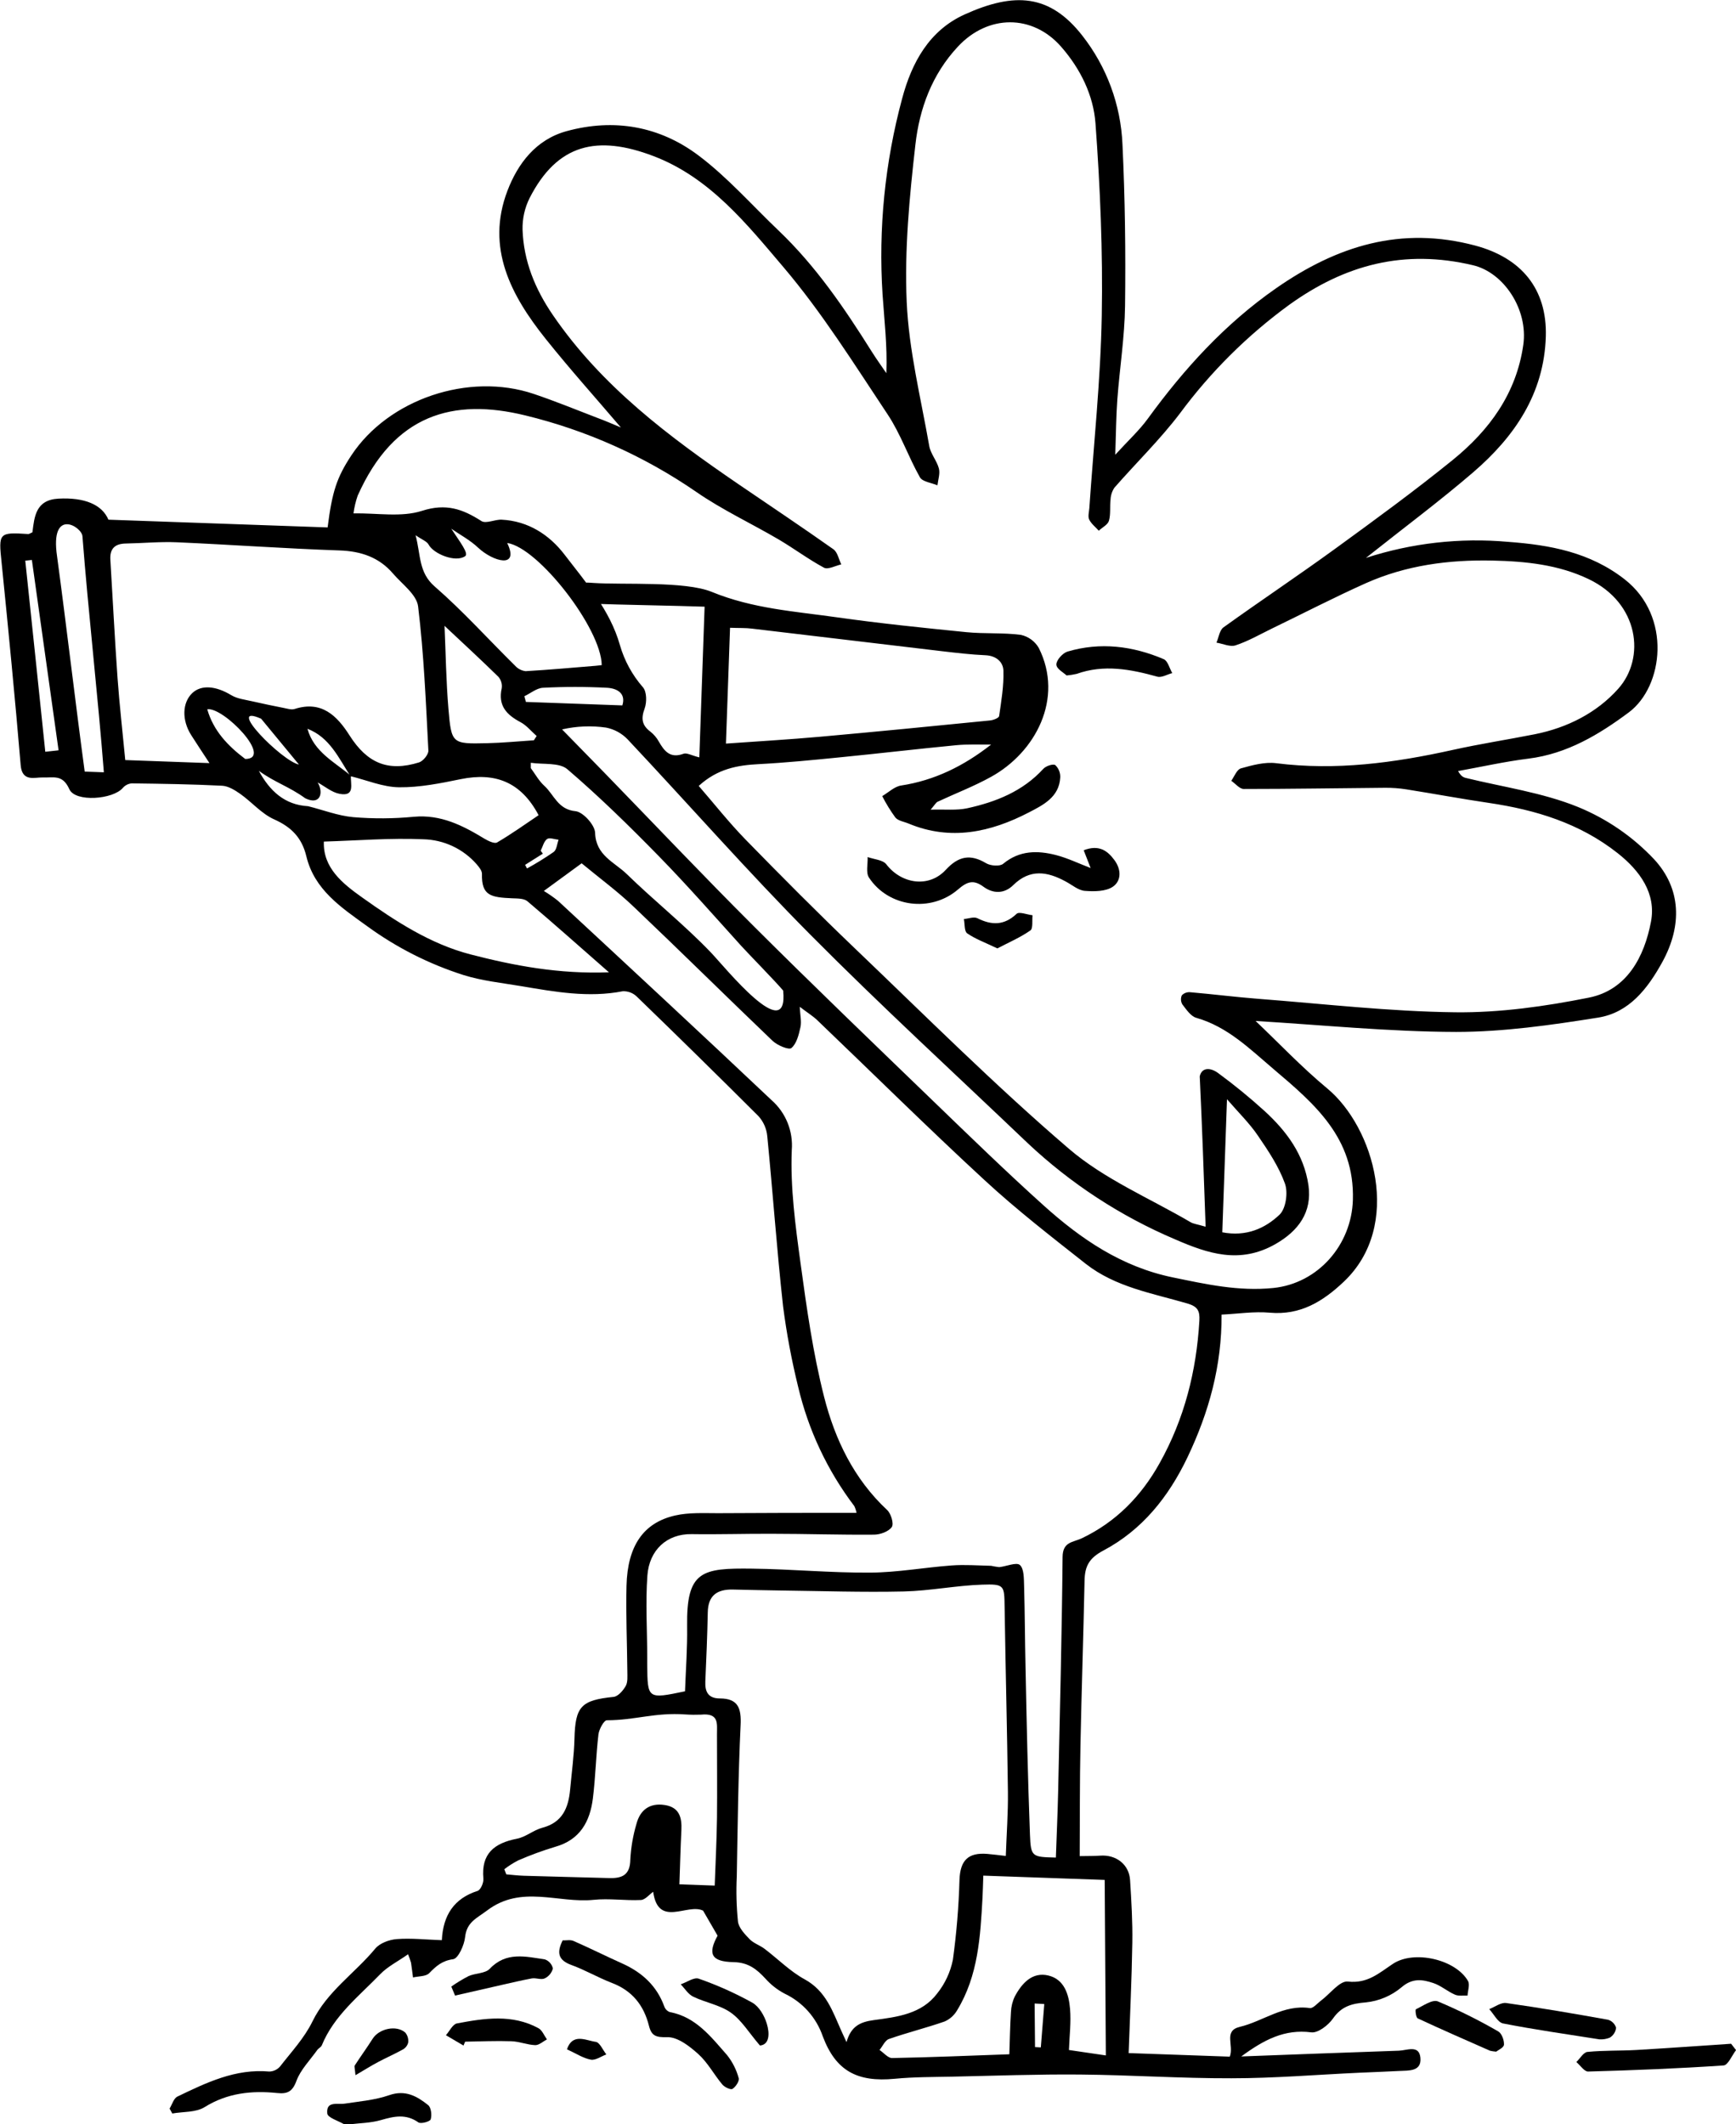 <svg xmlns="http://www.w3.org/2000/svg" fill="none" viewBox="0 0 488 597" height="597" width="488">
<g clip-path="url(#clip0_2455_1947)">
<path fill="black" d="M383.971 156.794C394.742 148.235 404.715 140.828 414.113 132.742C425.748 122.733 434.068 110.642 434.542 94.517C434.913 81.171 427.633 72.482 414.735 69.025C393.851 63.448 375.855 69.08 358.713 81.013C344.32 91.041 332.861 103.653 322.647 117.677C320.261 120.958 317.196 123.755 313.509 127.798C313.723 121.748 313.742 116.952 314.095 112.184C314.754 103.43 316.147 94.684 316.258 85.93C316.444 70.818 316.258 55.688 315.534 40.604C315.064 29.442 311.093 18.712 304.186 9.935C295.105 -1.626 285.216 -2.305 271.148 4.071C261.212 8.569 256.29 17.574 253.588 27.732C248.755 45.646 246.897 64.234 248.091 82.751C248.574 89.954 249.456 97.138 249.159 104.88C247.766 102.835 246.317 100.837 245.008 98.746C237.365 86.58 229.315 74.749 218.84 64.777C211.412 57.695 204.531 49.852 196.387 43.718C185.448 35.474 172.652 33.188 159.243 36.868C150.608 39.238 145.537 46.041 142.65 53.597C136.521 69.629 143.625 83.011 153.375 95.214C160.247 103.811 167.61 112.008 174.537 120.14C172.736 119.396 170.238 118.281 167.694 117.352C161.816 115.093 155.984 112.705 150.051 110.707C131.739 104.536 109.193 112.194 98.774 127.965C94.66 134.211 93.36 138.188 92.097 148.226L30.477 146.051C28.684 141.803 23.754 139.74 16.409 140.14C10.02 140.493 9.667 145.233 9.119 149.592C8.478 149.861 8.19 150.103 7.93 150.084C-0.334 149.545 -0.427 149.768 0.437 157.993C2.359 176.999 4.207 196.014 5.813 215.047C6.212 219.833 9.815 218.421 11.942 218.495C15.099 218.607 17.588 217.566 19.491 221.794C21.153 225.512 31.777 224.694 34.535 221.423C35.166 220.696 36.055 220.243 37.014 220.159C45.492 220.27 53.979 220.391 62.438 220.819C64.193 220.911 66.051 222.064 67.564 223.133C70.805 225.428 73.544 228.709 77.064 230.27C81.929 232.445 84.864 235.447 86.108 240.623C88.374 250.075 95.895 255.01 103.194 260.28C111.425 266.284 120.567 270.922 130.271 274.016C135.518 275.661 141.118 276.237 146.587 277.157C156.012 278.746 165.418 280.456 175.057 278.579C175.787 278.545 176.515 278.662 177.198 278.923C177.88 279.183 178.501 279.582 179.022 280.094C190.518 291.209 201.928 302.418 213.25 313.719C214.635 315.27 215.488 317.224 215.683 319.295C217.252 335.215 218.367 351.191 220.122 367.092C221.108 374.706 222.522 382.258 224.356 389.713C227.217 401.875 232.594 413.302 240.142 423.254C240.435 423.862 240.647 424.506 240.773 425.169C227.532 425.169 214.633 425.169 201.773 425.262C197.78 425.262 193.657 425.029 189.812 425.903C180.87 427.919 176.394 434.453 176.116 445.643C175.912 453.663 176.283 461.693 176.348 469.723C176.348 471.108 176.515 472.715 175.893 473.821C175.16 475.113 173.739 476.768 172.476 476.888C163.348 477.818 161.714 479.565 161.482 488.663C161.361 493.431 160.701 498.19 160.265 502.948C159.791 508.05 158.129 512.176 152.465 513.663C149.976 514.314 147.822 516.265 145.296 516.749C138.954 517.994 135.221 520.922 135.88 527.976C135.992 529.1 135.109 531.136 134.255 531.414C127.662 533.524 124.57 538.171 124.199 545.262C119.751 545.113 115.619 544.649 111.551 544.955C109.444 545.113 106.769 546.08 105.487 547.632C99.749 554.565 91.977 559.639 87.844 568.078C85.588 572.725 81.929 576.628 78.735 580.746C78.357 581.184 77.892 581.538 77.369 581.784C76.846 582.031 76.276 582.165 75.698 582.177C66.199 581.331 58.056 585.271 49.856 589.221C48.825 589.723 48.389 591.433 47.674 592.585L48.426 593.97C51.481 593.431 55.047 593.71 57.498 592.186C63.924 588.19 70.722 587.484 77.927 588.218C80.778 588.515 82.218 587.846 83.341 584.779C84.465 581.712 87.157 578.97 89.181 576.126C89.534 575.634 90.25 575.336 90.463 574.807C93.89 566.442 100.901 561.005 106.908 554.797C108.998 552.641 111.858 551.238 114.709 549.221C115.031 550.001 115.31 550.799 115.544 551.61C115.758 552.976 115.916 554.398 116.101 555.736C117.661 555.364 119.732 555.494 120.67 554.518C122.62 552.52 124.273 551.043 127.384 550.606C128.814 550.411 130.504 546.665 130.745 544.379C131.2 540.15 134.023 539.11 136.948 536.898C146.568 529.63 156.95 534.946 166.877 533.923C171.26 533.468 175.744 534.184 180.164 533.97C181.371 533.914 182.514 532.437 183.61 531.665C185.04 541.888 193.258 534.779 197.641 536.963L201.717 543.998C198.931 549.073 199.86 551.322 206.239 551.433C210.39 551.517 212.74 553.441 215.182 556.08C216.708 557.792 218.528 559.215 220.558 560.281C223.053 561.464 225.287 563.133 227.129 565.192C228.971 567.251 230.383 569.657 231.283 572.27C234.923 581.991 240.959 585.225 251.517 584.212C256.884 583.692 262.298 583.729 267.693 583.617C279.69 583.366 291.688 582.911 303.676 583.022C317.846 583.143 332.007 584.119 346.168 584.072C358.165 584.072 370.172 583.06 382.169 582.511C385.883 582.335 389.598 582.223 393.266 582.018C395.977 581.87 399.654 582.251 399.283 578.301C398.939 574.583 395.476 576.247 393.238 576.322C378.761 576.805 364.285 577.372 348.926 577.939C355.314 573.246 361.1 570.197 368.612 571.164C370.469 571.405 373.376 569.184 374.685 567.307C377.109 563.831 379.969 563.069 383.971 562.744C387.652 562.36 391.134 560.884 393.971 558.506C397.064 555.829 399.887 556.303 402.904 557.307C405.049 558.013 406.879 559.658 408.987 560.569C410.008 561.024 411.345 560.773 412.534 560.838C412.608 559.453 413.24 557.743 412.664 556.73C409.163 550.652 397.519 547.976 391.576 551.898C387.676 554.481 384.435 557.529 378.882 556.888C376.616 556.628 373.905 560.337 371.379 562.214C370.33 562.995 369.132 564.481 368.185 564.342C360.812 563.264 355.091 568.06 348.489 569.63C343.846 570.755 346.929 574.807 345.703 577.995L317.27 576.991C317.623 566.926 318.134 556.443 318.301 545.95C318.394 540.086 318.041 534.212 317.669 528.357C317.391 523.961 313.732 521.173 309.256 521.507C307.585 521.628 305.904 521.591 303.509 521.637C303.574 511.08 303.508 500.792 303.722 490.504C304.029 475.076 304.558 459.648 304.874 444.221C304.957 440.243 306.081 437.929 310.12 435.782C321.04 430.002 328.478 420.736 333.836 409.499C339.835 396.897 343.466 383.858 343.391 369.453C348.09 369.23 352.547 368.524 356.902 368.914C365.529 369.704 371.917 365.735 377.74 360.215C394.454 344.416 386.19 316.73 373.097 305.893C365.807 299.843 359.252 292.882 352.956 286.934C371.379 288.031 390.341 289.955 409.303 290.01C422.628 290.01 436.055 288.087 449.232 285.986C457.979 284.601 463.207 277.808 467.348 270.261C472.92 260.038 472.558 249.694 464.99 241.497C458.982 235.117 451.677 230.101 443.567 226.785C433.585 222.733 422.581 221.209 411.995 218.616C411.28 218.439 410.631 218.049 409.878 216.692C416.481 215.503 423.046 214.025 429.685 213.198C440.54 211.841 449.548 206.404 457.896 200.187C467.636 192.872 469.967 173.235 456.762 162.863C446.966 155.186 435.702 153.151 423.918 152.277C410.434 151.072 396.846 152.609 383.971 156.794ZM98.533 218.133C103.083 219.248 107.623 221.2 112.183 221.256C117.958 221.321 123.809 220.14 129.52 218.969C139.14 217.008 146.438 219.703 151.406 229.099C147.618 231.646 143.792 234.387 139.743 236.757C139 237.194 137.236 236.339 136.168 235.698C130.049 231.98 123.92 228.848 116.324 229.545C110.652 230.091 104.944 230.125 99.266 229.648C94.995 229.257 90.844 227.631 86.609 226.572C79.979 226.209 75.801 222.24 72.755 216.627C77.342 219.954 81.215 221.014 85.802 224.341C90.092 226.441 91.02 222.724 89.293 219.898C91.345 221.014 93.267 222.687 95.422 223.086C99.935 223.96 98.468 220.298 98.653 218.03C94.01 214.127 88.244 211.339 86.424 204.815C92.673 207.203 95.218 213.058 98.533 218.161V218.133ZM338.906 344.75C336.436 344.035 335.471 343.942 334.719 343.505C323.213 336.758 310.482 331.423 300.509 322.873C279.644 304.992 260.153 285.494 240.263 266.488C229.825 256.507 219.639 246.255 209.545 235.912C204.902 231.144 200.751 225.874 196.415 220.874C201.698 216.042 207.298 215.057 213.287 214.75C220.957 214.35 228.609 213.588 236.251 212.826C247.106 211.757 257.934 210.475 268.752 209.434C272.02 209.118 275.326 209.294 278.613 209.248C270.943 215.261 262.725 219.322 253.29 220.763C251.433 221.051 249.753 222.705 247.998 223.737C249.073 225.846 250.315 227.866 251.712 229.778C252.511 230.707 254.182 230.93 255.427 231.46C267.247 236.376 278.474 233.895 289.246 228.309C293.238 226.237 297.742 224.025 298.039 218.504C298.072 217.857 297.964 217.211 297.723 216.61C297.483 216.008 297.116 215.466 296.647 215.019C295.997 214.601 294 215.28 293.275 216.079C287.49 222.399 279.978 225.373 271.918 227.148C268.928 227.798 265.706 227.426 261.602 227.547C262.799 226.162 263.096 225.549 263.561 225.326C268.557 222.984 273.775 220.995 278.567 218.337C291.121 211.423 299.098 196.293 292.031 182.138C291.495 181.198 290.768 180.381 289.896 179.741C289.024 179.101 288.027 178.651 286.97 178.421C281.91 177.761 276.756 178.17 271.621 177.659C259.494 176.441 247.366 175.205 235.304 173.495C223.455 171.813 211.597 171.069 200.074 166.339C192.58 163.272 175.28 164.397 166.821 163.83C164.648 163.681 161.584 163.291 161.5 166.618C161.417 169.945 164.379 169.592 166.644 169.675C174.352 169.964 190.119 170.224 198.068 170.502L196.582 212.854C194.372 212.306 193.044 211.497 192.143 211.832C188.429 213.216 186.757 211.144 185.188 208.393C184.589 207.315 183.78 206.367 182.811 205.605C180.462 203.83 180.155 201.98 181.195 199.164C181.845 197.399 181.827 194.452 180.759 193.179C177.742 189.742 175.522 185.68 174.259 181.283C171.473 171.432 164.722 163.737 158.668 155.837C154.387 150.261 148.453 146.422 141.024 146.051C139.112 145.958 136.614 147.259 135.323 146.432C130.058 143.058 125.378 141.385 118.609 143.569C112.833 145.428 106.026 144.164 99.368 144.276C99.592 142.58 99.987 140.91 100.548 139.294C110.762 116.413 127.393 111.785 147.701 116.757C164.888 120.931 181.168 128.217 195.737 138.253C203.017 143.291 211.17 147.082 218.84 151.58C223.168 154.127 227.198 157.157 231.627 159.545C232.76 160.149 234.849 158.978 236.493 158.616C235.777 157.175 235.434 155.186 234.283 154.369C225.489 148.151 216.528 142.175 207.632 136.106C188.02 122.705 169.124 108.56 155.436 88.569C150.403 81.227 147.2 73.383 146.893 64.564C146.817 61.496 147.49 58.456 148.853 55.707C156.671 40.363 167.944 37.863 183.721 43.876C199.498 49.889 209.861 62.881 220.205 75.047C231.125 87.891 240.151 102.389 249.53 116.478C253.161 121.933 255.334 128.365 258.593 134.136C259.317 135.409 261.834 135.67 263.524 136.395C263.7 134.815 264.304 133.114 263.933 131.673C263.357 129.48 261.611 127.556 261.221 125.363C258.862 111.887 255.473 98.411 254.879 84.861C254.229 70.158 255.658 55.279 257.33 40.604C258.472 30.521 261.973 20.92 269.253 13.123C277.703 4.024 290.239 3.95 298.281 13.123C303.741 19.349 307.372 26.794 307.947 34.684C309.266 52.649 310.037 70.725 309.712 88.737C309.387 106.748 307.446 124.768 306.22 142.789C306.146 143.867 305.765 145.131 306.174 145.995C306.749 147.203 307.947 148.114 308.876 149.146C309.86 148.216 311.402 147.482 311.727 146.357C312.265 144.499 311.94 142.371 312.182 140.382C312.233 139.205 312.602 138.065 313.25 137.082C319.378 130.066 326.111 123.532 331.719 116.134C340.334 104.494 350.667 94.231 362.363 85.697C378.149 74.341 394.761 69.963 414.085 74.545C422.758 76.599 429.62 87.008 428.208 96.924C426.249 110.605 418.672 120.902 408.393 129.248C397.649 137.956 386.459 146.125 375.27 154.257C364.935 161.766 354.302 168.858 343.93 176.311C342.816 177.11 342.593 179.146 341.952 180.605C343.763 180.902 345.787 181.878 347.328 181.367C350.82 180.214 354.07 178.346 357.395 176.72C366.253 172.436 375.038 167.891 383.98 163.885C395.262 158.867 407.194 157.278 419.545 157.538C428.914 157.742 438.117 158.699 446.558 162.742C460.774 169.517 462.603 184.917 454.915 193.542C448.888 200.317 440.596 204.527 431.449 206.348C423.742 207.873 415.97 209.071 408.309 210.772C391.947 214.397 375.548 216.618 358.741 214.49C355.537 214.081 352.036 215.047 348.833 215.939C347.691 216.255 346.976 218.216 346.121 219.434C347.291 220.233 348.452 221.729 349.622 221.729C362.882 221.729 376.152 221.506 389.412 221.395C391.396 221.381 393.377 221.53 395.337 221.841C403.081 223.068 410.798 224.508 418.551 225.651C431.681 227.594 444.032 231.348 454.673 239.722C461.034 244.722 465.631 251.163 464.089 259.09C462.232 268.821 457.403 278.226 446.641 280.373C434.319 282.836 421.569 284.638 409.079 284.49C390.61 284.276 372.168 282.129 353.717 280.707C347.32 280.215 340.94 279.397 334.542 278.849C334.114 278.813 333.684 278.872 333.283 279.023C332.881 279.174 332.518 279.413 332.22 279.722C332.041 280.126 331.96 280.566 331.985 281.008C332.009 281.449 332.138 281.878 332.36 282.259C333.474 283.7 334.719 285.596 336.269 286.042C345.1 288.551 351.368 294.834 358.017 300.466C369.457 310.178 380.823 319.741 380.303 337.204C379.941 349.834 370.534 360.68 357.942 361.972C348.164 362.966 339.046 360.921 329.649 358.988C315.293 356.024 303.871 348.226 293.368 338.774C282.866 329.323 272.689 319.434 262.502 309.601C245.574 293.263 228.6 276.962 211.932 260.345C197.65 246.107 183.777 231.441 169.709 216.971C165.818 212.965 161.899 208.979 157.999 204.992C162.056 204.062 166.249 203.888 170.368 204.48C172.672 204.932 174.782 206.081 176.413 207.77C193.601 226.051 210.177 244.945 227.838 262.724C247.682 282.715 268.445 301.757 288.846 321.219C300.967 332.637 315.019 341.81 330.345 348.31C339.482 352.278 348.48 355.354 358.527 349.639C365.027 345.921 368.881 340.652 367.813 333.096C366.532 324.416 361.657 317.91 355.491 312.25C351.324 308.465 346.964 304.901 342.426 301.572C340.327 300.01 337.829 299.88 337.254 302.501C337.913 316.274 338.396 330.057 338.906 344.75ZM163.506 242.622C168.594 246.841 173.72 250.586 178.224 254.917C191.298 267.343 204.104 280.01 217.16 292.501C218.506 293.784 221.746 295.15 222.471 294.536C223.938 293.3 224.541 290.819 225.006 288.691C225.359 287.12 224.932 285.382 224.811 282.947C227.021 284.629 228.479 285.521 229.686 286.665C245.37 301.665 260.794 316.943 276.747 331.646C285.791 340.01 295.541 347.557 305.208 355.178C313.565 361.739 323.938 363.449 333.781 366.33C336.678 367.176 337.318 368.412 337.151 371.182C336.325 385.336 332.945 398.709 326.008 411.144C320.845 420.438 313.751 427.697 304.159 432.288C301.614 433.505 298.745 433.217 298.699 437.567C298.494 459.49 297.937 481.414 297.454 503.338C297.315 509.584 297.027 515.81 296.813 522.046C290.09 521.879 289.765 521.888 289.524 515.541C288.93 499.844 288.596 484.128 288.28 468.421C288.103 460.866 288.103 453.301 287.88 445.745C287.815 443.691 287.881 440.875 286.701 439.825C285.699 438.96 282.894 440.224 280.879 440.42C280.118 440.334 279.362 440.21 278.613 440.048C274.899 439.964 271.185 439.676 267.554 439.946C259.902 440.503 252.288 441.916 244.646 441.963C233.577 442.046 222.508 440.977 211.439 440.847C197.306 440.671 192.923 441.423 193.155 457.055C193.248 463.189 192.775 469.333 192.561 475.318C182.022 477.52 182.022 477.52 181.938 467.753C181.938 467.13 181.938 466.517 181.938 465.894C181.938 458.189 181.428 450.448 181.985 442.78C182.505 435.643 187.426 431.033 194.437 431.145C201.958 431.265 209.489 431.014 217.011 431.052C226.566 431.052 236.13 431.377 245.676 431.293C247.422 431.293 249.781 430.438 250.691 429.156C251.322 428.226 250.477 425.392 249.391 424.379C240.04 415.661 234.701 404.518 231.664 392.585C228.535 380.289 226.752 367.594 225.034 354.992C223.595 344.462 222.146 333.774 222.573 323.235C222.783 320.608 222.377 317.967 221.388 315.524C220.398 313.081 218.851 310.903 216.872 309.165C196.991 290.373 176.943 271.795 156.876 253.179C155.607 252.16 154.27 251.228 152.873 250.391L163.506 242.622ZM237.96 573.915C237.486 572.892 237.031 571.87 236.548 570.847C234.06 565.271 232.212 559.547 226.185 556.257C222.099 554.026 218.701 550.55 214.931 547.697C213.603 546.693 211.857 546.145 210.724 544.983C209.35 543.561 207.679 541.814 207.447 540.03C207.024 535.84 206.911 531.624 207.112 527.418C207.372 513.236 207.511 499.044 208.189 484.881C208.421 480.122 207.539 477.343 202.367 477.325C199.154 477.325 198.142 475.54 198.272 472.585C198.56 466.079 198.829 459.621 198.959 453.134C199.043 448.366 201.587 446.628 206.026 446.721C210.464 446.814 214.968 446.934 219.444 446.99C230.977 447.13 242.519 447.52 254.052 447.26C261.407 447.092 268.733 445.587 276.088 445.346C282.411 445.132 282.309 445.55 282.402 451.702C282.662 468.97 283.117 486.237 283.33 503.505C283.405 509.435 282.959 515.364 282.736 521.591C280.879 521.386 279.217 521.154 277.545 521.015C272.104 520.569 269.931 522.874 269.718 528.273C269.509 535.802 268.889 543.313 267.86 550.773C267.164 554.234 265.652 557.477 263.45 560.234C259.085 566.024 252.204 566.842 245.667 567.716C241.804 568.236 239.213 569.435 237.96 573.915ZM35.212 213.607C34.442 205.53 33.578 198.04 33.039 190.512C32.25 179.452 31.702 168.374 31.024 157.305C30.838 154.183 32.306 152.798 35.37 152.751C40.143 152.668 44.925 152.194 49.68 152.398C64.936 153.068 80.174 154.173 95.431 154.694C101.494 154.898 106.574 156.627 110.484 161.199C113.037 164.164 117.123 167.101 117.531 170.419C119.166 183.848 119.713 197.371 120.419 210.93C120.484 212.027 118.943 213.904 117.791 214.267C109.072 216.971 103.24 214.471 98.291 206.729C94.753 201.153 90.407 196.813 82.83 199.248C81.901 199.545 80.75 199.146 79.729 198.951C76.776 198.365 73.832 197.77 70.907 197.092C68.911 196.627 66.719 196.395 65.029 195.382C60.702 192.761 56.588 192.361 54.025 194.805C51.239 197.482 51.063 202.361 53.737 206.581C55.288 209.034 56.913 211.441 58.882 214.462L35.212 213.607ZM205.218 176.432C207.781 176.525 209.619 176.432 211.421 176.673C229.296 178.774 247.162 180.939 265.028 183.04C269.012 183.504 273.004 183.969 277.007 184.146C280.015 184.276 281.993 186.004 282.068 188.504C282.198 192.742 281.473 197.027 280.861 201.246C280.777 201.785 279.245 202.38 278.335 202.473C262.428 204.053 246.53 205.623 230.614 207.045C221.802 207.835 212.971 208.346 204.066 208.978L205.218 176.432ZM283.72 577.325C272.577 577.725 261.657 578.18 250.765 578.385C249.604 578.385 248.416 576.907 247.246 576.117C248.118 575.049 248.787 573.413 249.892 573.031C255.055 571.229 260.395 569.909 265.558 568.106C267.045 567.446 268.282 566.325 269.086 564.909C274.992 555.188 275.586 544.212 276.19 533.31C276.292 531.387 276.329 529.463 276.413 527.121L310.538 528.329C310.65 544.407 310.751 560.727 310.863 577.651L300.491 576.126C300.63 572.204 301.113 568.357 300.797 564.574C300.463 560.531 299.2 556.257 294.687 555.188C290.174 554.119 287.259 557.362 285.271 561.07C284.614 562.443 284.244 563.936 284.185 565.457C283.934 569.221 283.888 573.05 283.73 577.325H283.72ZM142.315 526.758L141.768 525.318C142.987 524.377 144.289 523.55 145.658 522.845C149.047 521.368 152.519 520.093 156.058 519.026C163.041 517.074 165.855 511.926 166.663 505.411C167.406 499.453 167.526 493.412 168.223 487.446C168.399 485.977 169.774 483.45 170.591 483.459C178.503 483.459 184.055 481.21 192.691 481.823C194.138 481.919 195.589 481.937 197.037 481.879C202.144 481.358 201.55 484.388 201.55 487.297C201.55 495.16 201.633 503.031 201.55 510.903C201.466 517.176 201.141 523.45 200.909 529.918L190.983 529.565C191.178 524.277 191.289 519.342 191.54 514.407C191.716 510.801 191.01 507.901 186.813 507.269C182.616 506.637 179.923 508.673 178.902 512.613C177.937 515.877 177.36 519.243 177.184 522.641C177.119 526.944 174.872 527.911 171.287 527.809C163.292 527.586 155.288 527.4 147.292 527.158C145.593 527.102 143.95 526.907 142.315 526.758ZM171.194 273.254C157.052 273.784 144.516 271.395 132.194 268.207C120.949 265.27 111.208 258.914 101.82 252.231C96.248 248.281 90.76 243.867 91.039 236.516C100.575 236.228 109.806 235.456 118.98 235.865C121.838 235.93 124.652 236.59 127.24 237.805C129.829 239.019 132.136 240.761 134.014 242.919C134.673 243.69 135.509 244.713 135.481 245.605C135.323 251.767 138.053 252.194 143.996 252.454C145.454 252.519 147.302 252.455 148.286 253.31C155.659 259.546 162.865 265.977 171.176 273.254H171.194ZM142.594 152.603C151.35 153.904 169.021 176.636 169.151 186.924C168.566 186.989 167.972 187.073 167.369 187.12C160.868 187.649 154.294 188.244 147.748 188.625C146.615 188.488 145.57 187.947 144.804 187.101C137.264 179.666 130.132 171.72 122.165 164.796C117.652 160.856 118.311 156.079 116.825 150.419C118.683 151.701 120.011 152.147 120.485 153.049C121.831 155.623 127.997 158.188 130.745 156.32C131.86 155.567 129.343 152.389 126.854 148.588C129.287 150.27 132.166 151.794 134.45 153.96C138.601 157.835 146.113 159.945 142.575 152.603H142.594ZM149.215 215.847V214.369C152.697 214.899 157.21 214.239 159.485 216.181C168.455 223.858 176.924 232.157 185.188 240.605C193.165 248.765 200.677 257.334 208.347 265.81C210.204 267.873 218.079 275.893 220.149 278.384C221.728 294.183 203.769 271.776 199.795 267.64C192.366 259.889 183.879 253.133 176.163 245.624C172.736 242.287 167.48 240.438 167.285 234.034C167.22 231.85 163.877 228.17 161.769 227.975C156.811 227.501 155.743 223.328 153.022 220.856C151.48 219.462 150.45 217.538 149.196 215.847H149.215ZM343.596 346.321L344.914 308.923C348.285 312.817 351.284 315.726 353.596 319.146C356.512 323.403 359.465 327.817 361.192 332.594C362.121 335.113 361.48 339.639 359.707 341.349C355.63 345.234 350.319 347.622 343.577 346.321H343.596ZM150.859 206.832L150.078 208.049C145.667 208.337 141.257 208.774 136.846 208.867C127.086 209.09 126.892 209.034 126.065 199.276C125.406 191.534 125.304 183.746 124.96 175.884C130.235 180.837 135.249 185.447 140.105 190.214C140.484 190.653 140.762 191.168 140.922 191.725C141.083 192.282 141.121 192.867 141.034 193.439C139.957 198.3 142.38 200.874 146.336 202.965C148.026 203.867 149.345 205.521 150.84 206.832H150.859ZM23.809 216.85C21.163 197.203 18.674 175.856 16.046 156.376C13.985 142.501 23.067 148.012 23.178 150.744C24.794 171.711 27.626 196.674 29.195 217.045L23.809 216.85ZM12.731 211.274C10.874 193.235 8.97 175.4 7.104 157.566L8.961 157.37L16.464 210.865L12.731 211.274ZM147.831 197.268C147.683 196.739 147.543 196.209 147.404 195.67C149.14 194.843 150.849 193.384 152.632 193.291C158.63 192.979 164.64 192.979 170.637 193.291C173.497 193.449 176.005 194.861 174.946 198.244L147.831 197.268ZM68.901 213.272C64.035 209.61 59.978 205.345 58.26 199.332C62.819 198.607 77.008 213.3 68.911 213.3L68.901 213.272ZM73.377 201.952L84.037 214.871C79.237 213.904 62.995 197.389 73.386 201.98L73.377 201.952ZM152.604 239.908L151.991 239.09C152.558 237.956 152.873 236.469 153.783 235.8C154.452 235.308 155.91 235.893 157.015 235.995C156.588 237.166 156.495 238.783 155.659 239.425C153.238 241.103 150.73 242.654 148.147 244.071C147.97 243.728 147.785 243.393 147.608 243.059L152.604 239.908ZM290.833 563.059L293.554 563.208L292.579 575.392L290.954 575.309C290.911 571.25 290.874 567.177 290.843 563.087L290.833 563.059Z"></path>
<path fill="black" d="M158.166 545.318C156.43 548.812 156.912 550.894 160.682 552.26C164.452 553.626 168.176 555.81 172.039 557.288C177.722 559.463 180.972 563.561 182.412 569.277C183.136 572.158 184.343 572.604 187.575 572.521C190.481 572.446 193.842 575.058 196.294 577.269C198.959 579.667 200.714 583.041 203.054 585.829C203.686 586.582 205.403 587.381 205.905 587.056C206.833 586.47 207.901 584.825 207.65 584.017C207.015 581.679 205.913 579.494 204.41 577.595C199.897 572.465 195.653 566.842 188.262 565.457C187.914 565.326 187.598 565.122 187.337 564.857C187.075 564.592 186.875 564.274 186.748 563.924C184.64 558.106 180.499 554.333 174.983 551.842C170.34 549.76 165.855 547.511 161.231 545.485C160.339 545.086 159.15 545.355 158.166 545.318Z"></path>
<path fill="black" d="M486.626 574.37C477.758 574.955 468.899 575.606 460.022 576.117C455.435 576.377 450.81 576.21 446.241 576.665C445.118 576.768 444.161 578.524 443.121 579.509C444.226 580.439 445.359 582.205 446.436 582.177C459.13 581.824 471.824 581.331 484.508 580.466C485.762 580.383 486.848 577.679 488.009 576.154L486.626 574.37Z"></path>
<path fill="black" d="M449.612 573.134C450.597 573.194 451.583 573.035 452.5 572.669C452.994 572.375 453.413 571.97 453.724 571.486C454.035 571.003 454.23 570.453 454.292 569.881C454.134 569.347 453.844 568.86 453.45 568.466C453.056 568.072 452.57 567.782 452.036 567.623C442.509 565.913 432.963 564.277 423.38 562.92C421.913 562.716 420.222 564.026 418.634 564.64C419.925 566.034 421.021 568.357 422.525 568.664C431.263 570.383 440.104 571.629 449.612 573.134Z"></path>
<path fill="black" d="M98.523 596.991C101.077 596.666 104.215 596.656 107.112 595.811C110.827 594.732 114.133 594.017 117.606 596.47C118.293 596.954 120.874 596.247 121.069 595.624C121.432 594.416 121.199 592.279 120.354 591.61C117.225 589.119 113.956 587.232 109.406 588.822C105.451 590.197 101.142 590.55 96.963 591.191C94.846 591.526 91.633 590.355 91.995 593.979C92.107 595.113 95.004 596.006 96.638 596.935C97.028 597.093 97.576 596.954 98.523 596.991Z"></path>
<path fill="black" d="M213.621 574.863C216.314 574.658 216.407 571.48 215.553 568.729C214.893 566.507 213.38 563.896 211.476 562.818C206.659 560.147 201.624 557.893 196.424 556.08C195.096 555.606 193.062 557.084 191.354 557.669C192.505 558.85 193.452 560.457 194.845 561.126C198.299 562.799 202.358 563.459 205.413 565.606C208.468 567.753 210.417 571.127 213.621 574.863Z"></path>
<path fill="black" d="M130.754 573.784C135.091 573.719 139.436 573.515 143.754 573.664C146.011 573.738 148.23 574.686 150.487 574.761C151.554 574.761 152.66 573.719 153.746 573.143C152.966 572.065 152.409 570.559 151.35 569.992C143.977 565.987 136.158 567.204 128.451 568.654C127.253 568.887 126.371 570.82 125.35 571.972L130.29 574.872L130.754 573.784Z"></path>
<path fill="black" d="M420.576 576.591C421.077 576.182 422.72 575.466 422.776 574.639C422.859 573.412 422.163 571.489 421.198 570.922C415.711 567.746 410.029 564.921 404.186 562.464C402.635 561.842 400.026 563.728 398.011 564.686C397.797 564.788 398.011 567.009 398.54 567.241C405.254 570.373 412.06 573.338 418.848 576.331C419.416 576.462 419.994 576.548 420.576 576.591Z"></path>
<path fill="black" d="M127.922 560.829C132.249 559.844 136.567 558.84 140.922 557.864C143.773 557.223 146.624 556.545 149.503 556.006C150.682 555.801 152.121 556.47 153.106 556.006C153.672 555.74 154.173 555.352 154.573 554.87C154.972 554.388 155.261 553.824 155.417 553.217C155.293 552.633 155.019 552.091 154.624 551.644C154.229 551.196 153.725 550.858 153.161 550.662C147.785 549.872 142.306 548.403 137.663 553.31C136.391 554.649 133.651 554.5 131.72 555.355C130.036 556.225 128.413 557.209 126.863 558.301L127.922 560.829Z"></path>
<path fill="black" d="M99.925 583.208C102.507 581.693 104.373 580.522 106.314 579.491C108.598 578.273 110.957 577.251 113.232 575.987C113.606 575.783 113.934 575.503 114.194 575.165C114.455 574.828 114.642 574.44 114.745 574.026C114.805 573.531 114.764 573.029 114.625 572.55C114.486 572.071 114.252 571.625 113.938 571.238C111.44 569.026 106.555 570.104 104.745 572.976C103.138 575.513 101.355 577.948 99.721 580.476C99.535 580.746 99.767 581.322 99.925 583.208Z"></path>
<path fill="black" d="M159.373 575.931C161.955 577.112 163.933 578.441 166.087 578.84C167.406 579.082 168.984 577.911 170.442 577.372C169.467 576.136 168.585 573.989 167.48 573.84C164.704 573.459 160.98 571.257 159.373 575.931Z"></path>
<path fill="black" d="M304.632 238.951L306.582 243.951C303.239 242.668 300.138 241.163 296.86 240.308C291.66 238.979 286.599 238.951 282.002 242.752C281.074 243.542 278.455 243.347 277.211 242.603C272.735 239.927 269.42 240.605 265.854 244.462C261.118 249.601 253.411 248.449 249.14 242.9C248.165 241.636 245.685 241.516 243.893 240.865C243.986 242.817 243.354 245.233 244.274 246.636C249.734 254.945 261.685 256.553 269.345 249.936C271.88 247.752 273.645 247.148 276.421 249.183C279.198 251.218 282.318 251.228 284.834 248.746C289.561 244.099 294.464 244.936 299.608 247.752C301.363 248.681 303.1 250.215 304.929 250.363C307.585 250.568 310.872 250.558 312.868 249.174C315.115 247.622 315.329 244.527 313.286 241.739C311.243 238.951 308.82 237.343 304.632 238.951Z"></path>
<path fill="black" d="M299.822 189.833C300.775 189.748 301.721 189.599 302.654 189.387C310.324 186.646 317.809 188.077 325.33 190.168C326.547 190.512 328.116 189.527 329.527 189.164C328.747 187.817 328.283 185.744 327.132 185.251C318.403 181.534 309.321 180.391 300.1 183.114C298.726 183.523 296.971 185.475 296.952 186.729C296.934 187.984 299.042 189.053 299.822 189.833Z"></path>
<path fill="black" d="M280.359 266.534C283.553 264.871 286.813 263.467 289.645 261.488C290.443 260.93 290.081 258.7 290.257 257.222C288.716 257.045 286.497 256.134 285.773 256.822C282.263 260.112 278.789 260.075 274.759 258.058C273.775 257.566 272.233 258.179 270.952 258.281C271.231 259.666 271.036 261.72 271.881 262.306C274.174 263.895 276.886 264.871 280.359 266.534Z"></path>
</g>
<defs>
<clipPath id="clip0_2455_1947">
<rect transform="matrix(-1 0 0 1 488 0)" fill="white" height="597" width="488"></rect>
</clipPath>
</defs>
</svg>
